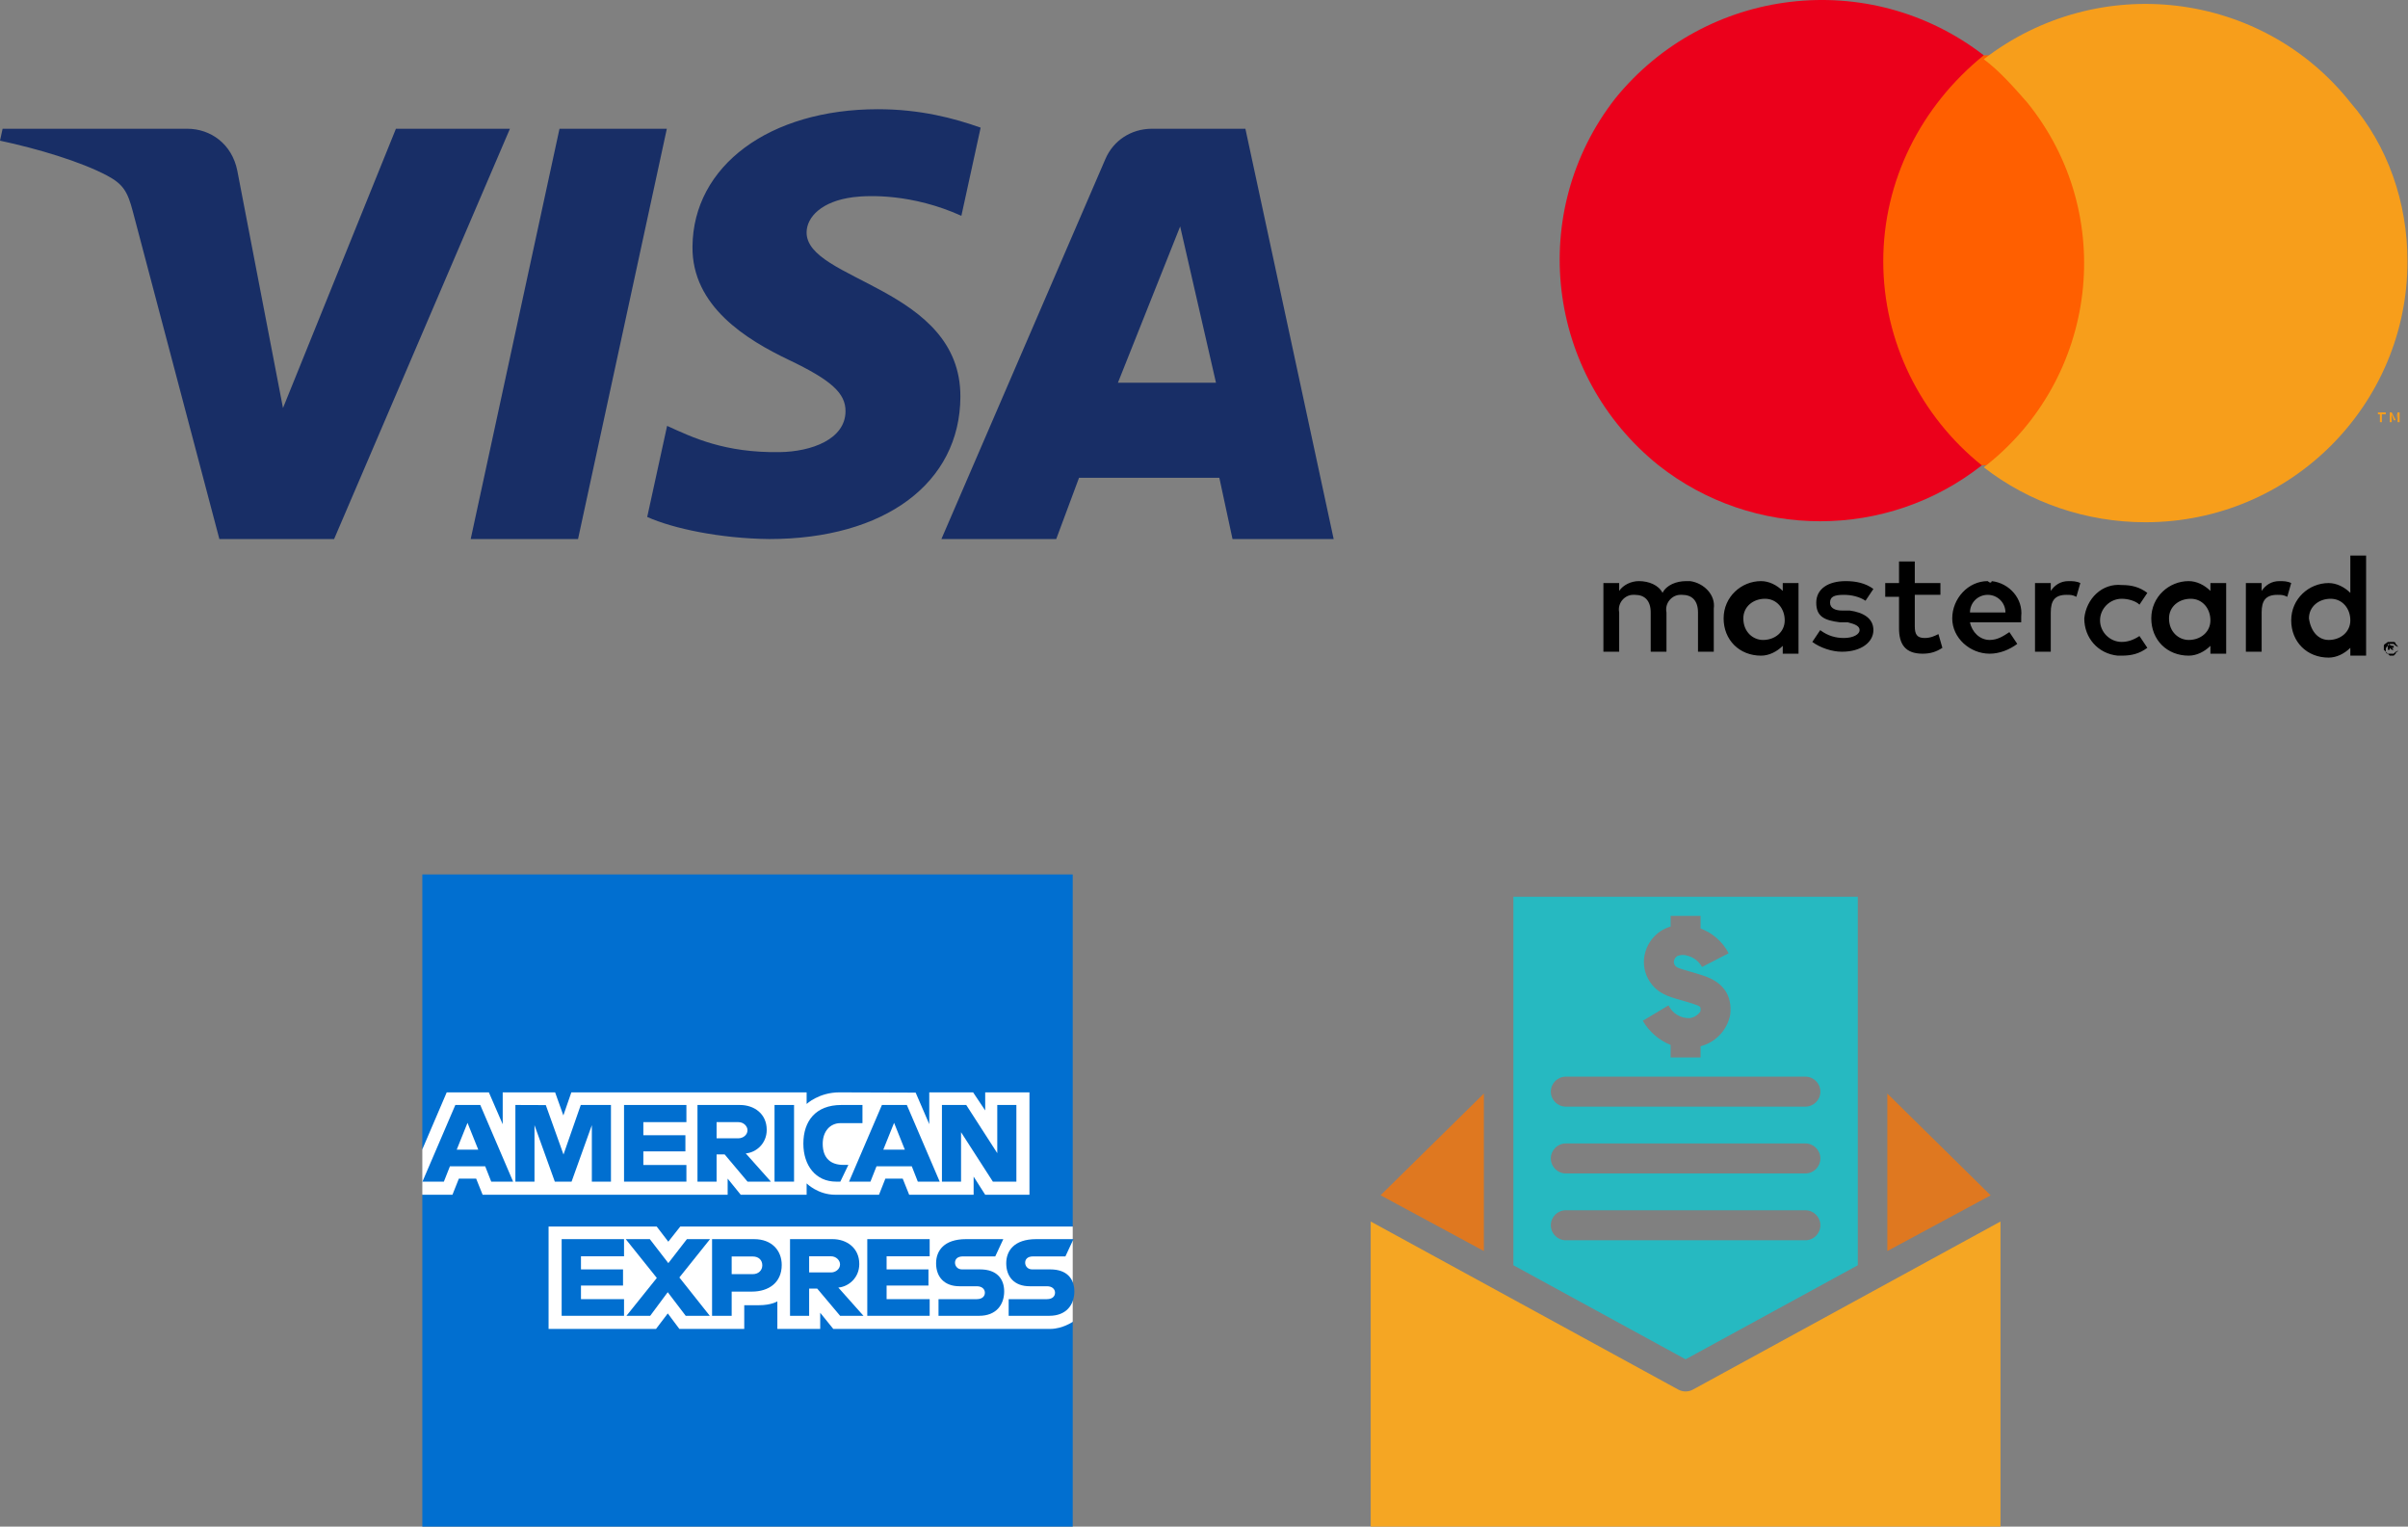 <svg width="325" height="206" viewBox="0 0 325 206" fill="none" xmlns="http://www.w3.org/2000/svg">
<rect x="0" y="0" width="325" height="206" fill="#808080" stroke="none"/>
<path d="M57 118H144.781V165.505L140.437 172.311L144.781 178.368V206H57V161.217L59.716 158.087L57 155.092V118Z" fill="#016FD0"/>
<path d="M74.04 179.321V165.505H88.632L90.198 167.551L91.816 165.505H144.781V178.368C144.781 178.368 143.396 179.307 141.794 179.321H112.466L110.701 177.143V179.321H104.917V175.603C104.917 175.603 104.126 176.122 102.418 176.122H100.449V179.321H91.692L90.128 177.231L88.541 179.321H74.04Z" fill="white"/>
<path d="M57 155.092L60.291 147.401H65.981L67.849 151.709V147.401H74.923L76.035 150.515L77.112 147.401H108.868V148.966C108.868 148.966 110.537 147.401 113.281 147.401L123.584 147.437L125.419 151.689V147.401H131.339L132.969 149.843V147.401H138.943V161.217H132.969L131.407 158.767V161.217H122.709L121.835 159.039H119.496L118.636 161.217H112.738C110.377 161.217 108.868 159.684 108.868 159.684V161.217H99.974L98.209 159.039V161.217H65.138L64.264 159.039H61.933L61.066 161.217H57V155.092Z" fill="white"/>
<path d="M61.455 149.104L57.017 159.449H59.907L60.725 157.378H65.486L66.301 159.449H69.254L64.82 149.104H61.455ZM63.097 151.512L64.549 155.132H61.642L63.097 151.512Z" fill="#016FD0"/>
<path d="M69.56 159.447V149.103L73.666 149.118L76.054 155.788L78.385 149.103H82.459V159.447H79.879V151.825L77.144 159.447H74.882L72.139 151.825V159.447H69.56Z" fill="#016FD0"/>
<path d="M84.224 159.447V149.103H92.642V151.417H86.831V153.186H92.506V155.364H86.831V157.202H92.642V159.447H84.224Z" fill="#016FD0"/>
<path d="M94.136 149.104V159.449H96.716V155.774H97.802L100.895 159.449H104.048L100.653 155.638C102.046 155.52 103.483 154.322 103.483 152.461C103.483 150.284 101.779 149.104 99.877 149.104H94.136ZM96.716 151.418H99.665C100.372 151.418 100.887 151.973 100.887 152.507C100.887 153.195 100.22 153.596 99.703 153.596H96.716V151.418Z" fill="#016FD0"/>
<path d="M107.171 159.447H104.536V149.103H107.171V159.447Z" fill="#016FD0"/>
<path d="M113.416 159.447H112.848C110.097 159.447 108.427 157.275 108.427 154.318C108.427 151.287 110.078 149.103 113.552 149.103H116.404V151.553H113.448C112.038 151.553 111.04 152.656 111.04 154.343C111.04 156.346 112.181 157.188 113.824 157.188H114.503L113.416 159.447Z" fill="#016FD0"/>
<path d="M119.03 149.104L114.592 159.449H117.481L118.3 157.378H123.061L123.876 159.449H126.829L122.395 149.104H119.03ZM120.672 151.512L122.123 155.132H119.217L120.672 151.512Z" fill="#016FD0"/>
<path d="M127.13 159.447V149.103H130.41L134.598 155.602V149.103H137.178V159.447H134.004L129.71 152.778V159.447H127.13Z" fill="#016FD0"/>
<path d="M75.805 177.551V167.206H84.224V169.52H78.412V171.29H84.088V173.468H78.412V175.305H84.224V177.551H75.805Z" fill="#016FD0"/>
<path d="M117.055 177.551V167.206H125.474V169.52H119.662V171.29H125.311V173.468H119.662V175.305H125.474V177.551H117.055Z" fill="#016FD0"/>
<path d="M84.55 177.551L88.649 172.443L84.453 167.206H87.703L90.202 170.443L92.71 167.206H95.833L91.692 172.379L95.798 177.551H92.548L90.122 174.365L87.754 177.551H84.55Z" fill="#016FD0"/>
<path d="M96.105 167.208V177.553H98.752V174.286H101.468C103.766 174.286 105.507 173.064 105.507 170.688C105.507 168.719 104.141 167.208 101.803 167.208H96.105ZM98.752 169.548H101.612C102.354 169.548 102.885 170.004 102.885 170.739C102.885 171.429 102.357 171.93 101.604 171.93H98.752V169.548Z" fill="#016FD0"/>
<path d="M106.627 167.206V177.551H109.207V173.876H110.293L113.387 177.551H116.539L113.145 173.74C114.538 173.622 115.975 172.423 115.975 170.562C115.975 168.386 114.271 167.206 112.368 167.206H106.627ZM109.207 169.52H112.156C112.864 169.52 113.378 170.075 113.378 170.609C113.378 171.297 112.711 171.698 112.194 171.698H109.207V169.52Z" fill="#016FD0"/>
<path d="M126.668 177.551V175.305H131.832C132.595 175.305 132.926 174.891 132.926 174.438C132.926 174.003 132.596 173.563 131.832 173.563H129.498C127.47 173.563 126.341 172.324 126.341 170.465C126.341 168.806 127.375 167.206 130.389 167.206H135.413L134.326 169.534H129.982C129.151 169.534 128.895 169.971 128.895 170.388C128.895 170.817 129.211 171.29 129.846 171.29H132.29C134.55 171.29 135.531 172.575 135.531 174.259C135.531 176.069 134.438 177.551 132.167 177.551H126.668Z" fill="#016FD0"/>
<path d="M136.137 177.551V175.305H141.3C142.064 175.305 142.395 174.891 142.395 174.438C142.395 174.003 142.065 173.563 141.3 173.563H138.967C136.939 173.563 135.809 172.324 135.809 170.465C135.809 168.806 136.844 167.206 139.857 167.206H144.881L143.795 169.534H139.45C138.619 169.534 138.364 169.971 138.364 170.388C138.364 170.817 138.68 171.29 139.314 171.29H141.758C144.019 171.29 145 172.575 145 174.259C145 176.069 143.907 177.551 141.635 177.551H136.137Z" fill="#016FD0"/>
<path fill-rule="evenodd" clip-rule="evenodd" d="M319.345 83.443V74.971H317.217V80.001C316.419 79.207 315.355 78.677 314.291 78.677C311.631 78.677 309.237 80.795 309.237 83.707C309.237 86.62 311.365 88.737 314.291 88.737C315.355 88.737 316.419 88.208 317.217 87.414V88.473H319.345V83.443ZM258.433 78.677H261.891V80.266H258.433V84.502C258.433 85.561 258.699 86.09 259.763 86.09C260.561 86.09 261.093 85.825 261.625 85.561L262.157 87.414C261.359 87.943 260.561 88.208 259.497 88.208C257.103 88.208 256.305 86.884 256.305 84.766V80.531H254.443V78.677H256.305V75.765H258.433V78.677ZM231.302 82.119V87.943H229.174V82.648C229.174 81.06 228.376 80.266 227.046 80.266H226.78C225.716 80.266 224.653 81.325 224.918 82.648V87.943H222.791V82.648C222.791 81.06 221.993 80.266 220.663 80.266H220.397C219.333 80.266 218.269 81.325 218.535 82.648V87.943H216.407V78.677H218.535V79.736C219.067 78.942 220.131 78.413 221.195 78.413C222.525 78.413 223.855 78.942 224.387 80.001C224.918 78.942 226.248 78.413 227.578 78.413H228.11C229.972 78.677 231.568 80.266 231.302 82.119ZM279.18 78.413C278.116 78.413 277.318 78.942 276.786 79.736V78.677H274.659V87.943H276.786V82.648C276.786 81.06 277.318 80.266 278.914 80.266C279.446 80.266 279.712 80.266 280.244 80.531L280.776 78.677C280.244 78.413 279.712 78.413 279.18 78.413ZM249.124 78.413C250.453 78.413 251.783 78.677 252.847 79.472L251.783 81.06C250.985 80.531 249.922 80.266 248.858 80.266C247.528 80.266 246.996 80.531 246.996 81.325C246.996 82.119 247.794 82.384 248.592 82.384H249.656C251.517 82.648 252.847 83.443 252.847 85.031C252.847 86.62 251.251 87.943 248.592 87.943C247.262 87.943 245.666 87.414 244.602 86.62L245.666 85.031C246.73 85.825 247.794 86.09 248.858 86.09C250.188 86.09 250.985 85.561 250.985 85.031C250.985 84.502 250.453 84.237 249.39 83.972H248.326C246.198 83.707 245.134 83.178 245.134 81.325C245.134 79.472 246.73 78.413 249.124 78.413ZM307.641 78.413C306.577 78.413 305.779 78.942 305.247 79.736V78.677H303.119V87.943H305.247V82.648C305.247 81.06 305.779 80.266 307.375 80.266C307.907 80.266 308.173 80.266 308.705 80.531L309.237 78.677C308.705 78.413 308.173 78.413 307.641 78.413ZM285.83 88.473C283.17 88.208 281.308 86.09 281.308 83.443C281.574 80.795 283.702 78.677 286.362 78.942C287.692 78.942 288.756 79.207 289.82 80.001L288.756 81.589C288.224 81.06 287.16 80.795 286.362 80.795C284.766 80.795 283.436 82.119 283.436 83.707C283.436 85.296 284.766 86.62 286.362 86.62C287.16 86.62 287.958 86.355 288.756 85.825L289.82 87.414C288.756 88.208 287.692 88.473 286.362 88.473H285.83ZM300.46 78.677H298.332V79.736C297.534 78.942 296.47 78.413 295.406 78.413C292.746 78.413 290.352 80.531 290.352 83.443C290.352 86.355 292.48 88.473 295.406 88.473C296.47 88.473 297.534 87.943 298.332 87.149V88.208H300.46V83.443V78.677ZM295.672 80.795C294.076 80.795 292.746 81.854 292.746 83.443C292.746 85.296 294.076 86.355 295.406 86.355C297.002 86.355 298.332 85.296 298.332 83.707C298.332 82.119 297.268 80.795 295.672 80.795ZM268.275 78.413C265.615 78.413 263.487 80.795 263.487 83.443C263.487 86.09 265.881 88.208 268.541 88.208C269.871 88.208 271.201 87.678 272.265 86.884L271.201 85.296C270.403 85.825 269.605 86.355 268.541 86.355C267.211 86.355 266.147 85.296 265.881 83.972H272.797V83.178C273.063 80.795 271.201 78.677 268.807 78.413C268.807 78.677 268.541 78.677 268.275 78.413ZM270.669 82.648C270.669 81.325 269.605 80.266 268.275 80.266C266.945 80.266 265.881 81.325 265.881 82.648H270.669ZM314.557 80.795C312.961 80.795 311.631 81.854 311.631 83.443C311.897 85.296 312.961 86.355 314.291 86.355C315.887 86.355 317.217 85.296 317.217 83.707C317.217 82.119 316.153 80.795 314.557 80.795ZM242.74 83.443V78.677H240.612V79.736C239.814 78.942 238.75 78.413 237.686 78.413C235.026 78.413 232.632 80.531 232.632 83.443C232.632 86.355 234.76 88.473 237.686 88.473C238.75 88.473 239.814 87.943 240.612 87.149V88.208H242.74V83.443ZM238.218 80.795C236.622 80.795 235.292 81.854 235.292 83.443C235.292 85.296 236.622 86.355 237.952 86.355C239.548 86.355 240.878 85.296 240.878 83.707C240.878 82.119 239.814 80.795 238.218 80.795ZM322.803 86.62H323.069C323.069 86.62 323.335 86.62 323.335 86.884L323.601 87.149V87.414C323.601 87.414 323.601 87.149 323.335 87.149L323.069 86.884H322.803H322.537L322.448 86.972L322.271 86.884V87.149C322.118 87.301 322.053 87.366 322.025 87.444C322.005 87.501 322.005 87.566 322.005 87.678L322.005 87.943L321.739 87.678V87.414V87.149C321.739 86.985 321.84 86.923 321.981 86.837C322.067 86.783 322.169 86.721 322.271 86.62H322.803ZM322.005 87.943C322.005 87.943 322.005 88.208 322.271 88.208L322.005 87.943ZM322.271 88.208H323.069L323.335 87.943C323.601 87.943 323.601 87.678 323.601 87.678V87.943C323.335 87.943 323.335 88.208 323.335 88.208L323.069 88.473H322.803H322.537L322.271 88.208ZM322.271 87.149V87.678H322.537V87.414L322.803 87.678H323.069L322.803 87.414H323.069V87.149H322.803L322.448 86.972L322.271 87.149Z" fill="black"/>
<rect x="252.315" y="7.462" width="30.855" height="55.331" fill="#FF5F00"/>
<path d="M254.177 35.26C254.177 24.406 259.231 14.345 267.743 7.462C252.315 -4.451 230.238 -1.804 218.003 13.287C206.033 28.641 208.693 50.615 223.855 62.793C236.622 72.853 254.709 72.853 267.477 62.793C259.231 56.174 254.177 46.114 254.177 35.26Z" fill="#EB001B"/>
<path fill-rule="evenodd" clip-rule="evenodd" d="M324.931 35.26C324.931 54.586 309.237 70.47 289.554 70.47C281.574 70.47 273.861 67.823 267.743 63.058C283.17 51.144 285.83 28.906 273.595 13.816L273.595 13.816C271.733 11.698 269.871 9.58 267.743 7.992C283.17 -3.921 305.247 -1.274 317.217 13.816C322.271 19.64 324.931 27.318 324.931 35.26ZM321.473 56.969V55.91H322.005V55.645H320.941V55.91H321.207V56.969H321.473ZM323.867 55.645V56.969H323.601V55.91L323.335 56.704L323.601 55.645H323.867ZM322.803 55.645L323.335 56.704H323.069L322.803 55.91V56.969H322.537V55.645H322.803Z" fill="#F79E1B"/>
<path fill-rule="evenodd" clip-rule="evenodd" d="M90 17.374L78.017 72.737H63.529L75.513 17.374H90ZM150.882 51.646L159.283 30.555L164.118 51.646H150.882ZM166.348 72.737H180L168.087 17.374H155.485C152.654 17.374 150.264 18.972 149.202 21.436L127.059 72.737H142.556L145.634 64.47H164.57L166.348 72.737ZM129.621 53.544C129.684 38.738 108.719 37.923 108.865 31.309C108.908 29.296 110.866 27.156 115.146 26.608C117.272 26.337 123.117 26.128 129.754 29.12L132.353 17.225C128.789 15.956 124.201 14.737 118.497 14.737C103.856 14.737 93.549 22.363 93.463 33.282C93.37 41.357 100.819 45.862 106.433 48.548C112.203 51.298 114.142 53.059 114.117 55.517C114.079 59.284 109.513 60.943 105.254 61.008C97.805 61.124 93.483 59.039 90.037 57.465L87.353 69.757C90.814 71.315 97.201 72.668 103.829 72.737C119.389 72.737 129.57 65.204 129.621 53.544ZM68.823 17.374L45.093 72.737H29.608L17.932 28.553C17.222 25.831 16.606 24.836 14.448 23.69C10.932 21.822 5.117 20.069 0 18.982L0.35 17.374H25.271C28.448 17.374 31.305 19.441 32.026 23.018L38.194 55.057L53.436 17.374H68.823Z" fill="#182E66"/>
<path d="M228.471 187.517C227.864 187.841 227.136 187.841 226.529 187.517L185 164.828V206H270V164.828L228.471 187.517Z" fill="#F5A623"/>
<path d="M200.273 147.562L186.328 161.286L200.273 168.812V147.562Z" fill="#DF7820"/>
<path d="M254.727 147.562V168.812L268.672 161.296L254.727 147.562Z" fill="#DF7820"/>
<path fill-rule="evenodd" clip-rule="evenodd" d="M250.742 170.729V121H204.258V170.729L227.5 183.422L250.742 170.729ZM228.639 135.494C227.93 135.259 227.329 135.088 226.813 134.942L226.793 134.936L226.793 134.936C225.158 134.472 223.745 134.072 222.673 132.467C221.964 131.406 221.711 130.104 221.969 128.854C222.237 127.539 223.014 126.383 224.13 125.639C224.545 125.369 225.001 125.165 225.479 125.035V123.585H229.521V125.289C231.154 125.896 232.504 127.087 233.312 128.632L229.715 130.481C229.301 129.721 228.587 129.171 227.748 128.962C227.297 128.807 226.806 128.824 226.367 129.009C226.144 129.156 225.987 129.386 225.932 129.648C225.888 129.844 225.924 130.049 226.033 130.218C226.242 130.53 226.398 130.62 227.896 131.044L227.919 131.051L227.919 131.051L227.919 131.051L227.919 131.051C228.482 131.211 229.139 131.397 229.913 131.655C232.598 132.547 233.813 134.32 233.522 136.924C233.119 138.996 231.563 140.651 229.521 141.18V142.688H225.479V141.004C223.9 140.362 222.578 139.213 221.723 137.738L225.193 135.663C225.72 136.753 226.841 137.429 228.051 137.384C228.643 137.303 229.173 136.972 229.505 136.474L229.505 136.474C229.573 135.858 229.579 135.807 228.639 135.494ZM243.668 145.281H211.332C210.215 145.281 209.31 146.186 209.31 147.304C209.31 148.421 210.215 149.326 211.332 149.326H243.668C244.785 149.326 245.69 148.421 245.69 147.304C245.69 146.186 244.785 145.281 243.668 145.281ZM211.332 154.296H243.668C244.785 154.296 245.69 155.202 245.69 156.319C245.69 157.436 244.785 158.342 243.668 158.342H211.332C210.215 158.342 209.31 157.436 209.31 156.319C209.31 155.202 210.215 154.296 211.332 154.296ZM211.332 163.312C210.215 163.312 209.311 164.217 209.31 165.334C209.311 166.451 210.215 167.357 211.332 167.357H243.668C244.785 167.357 245.69 166.452 245.69 165.334C245.69 164.217 244.785 163.312 243.668 163.312H211.332Z" fill="#26B9C1"/>
</svg>
